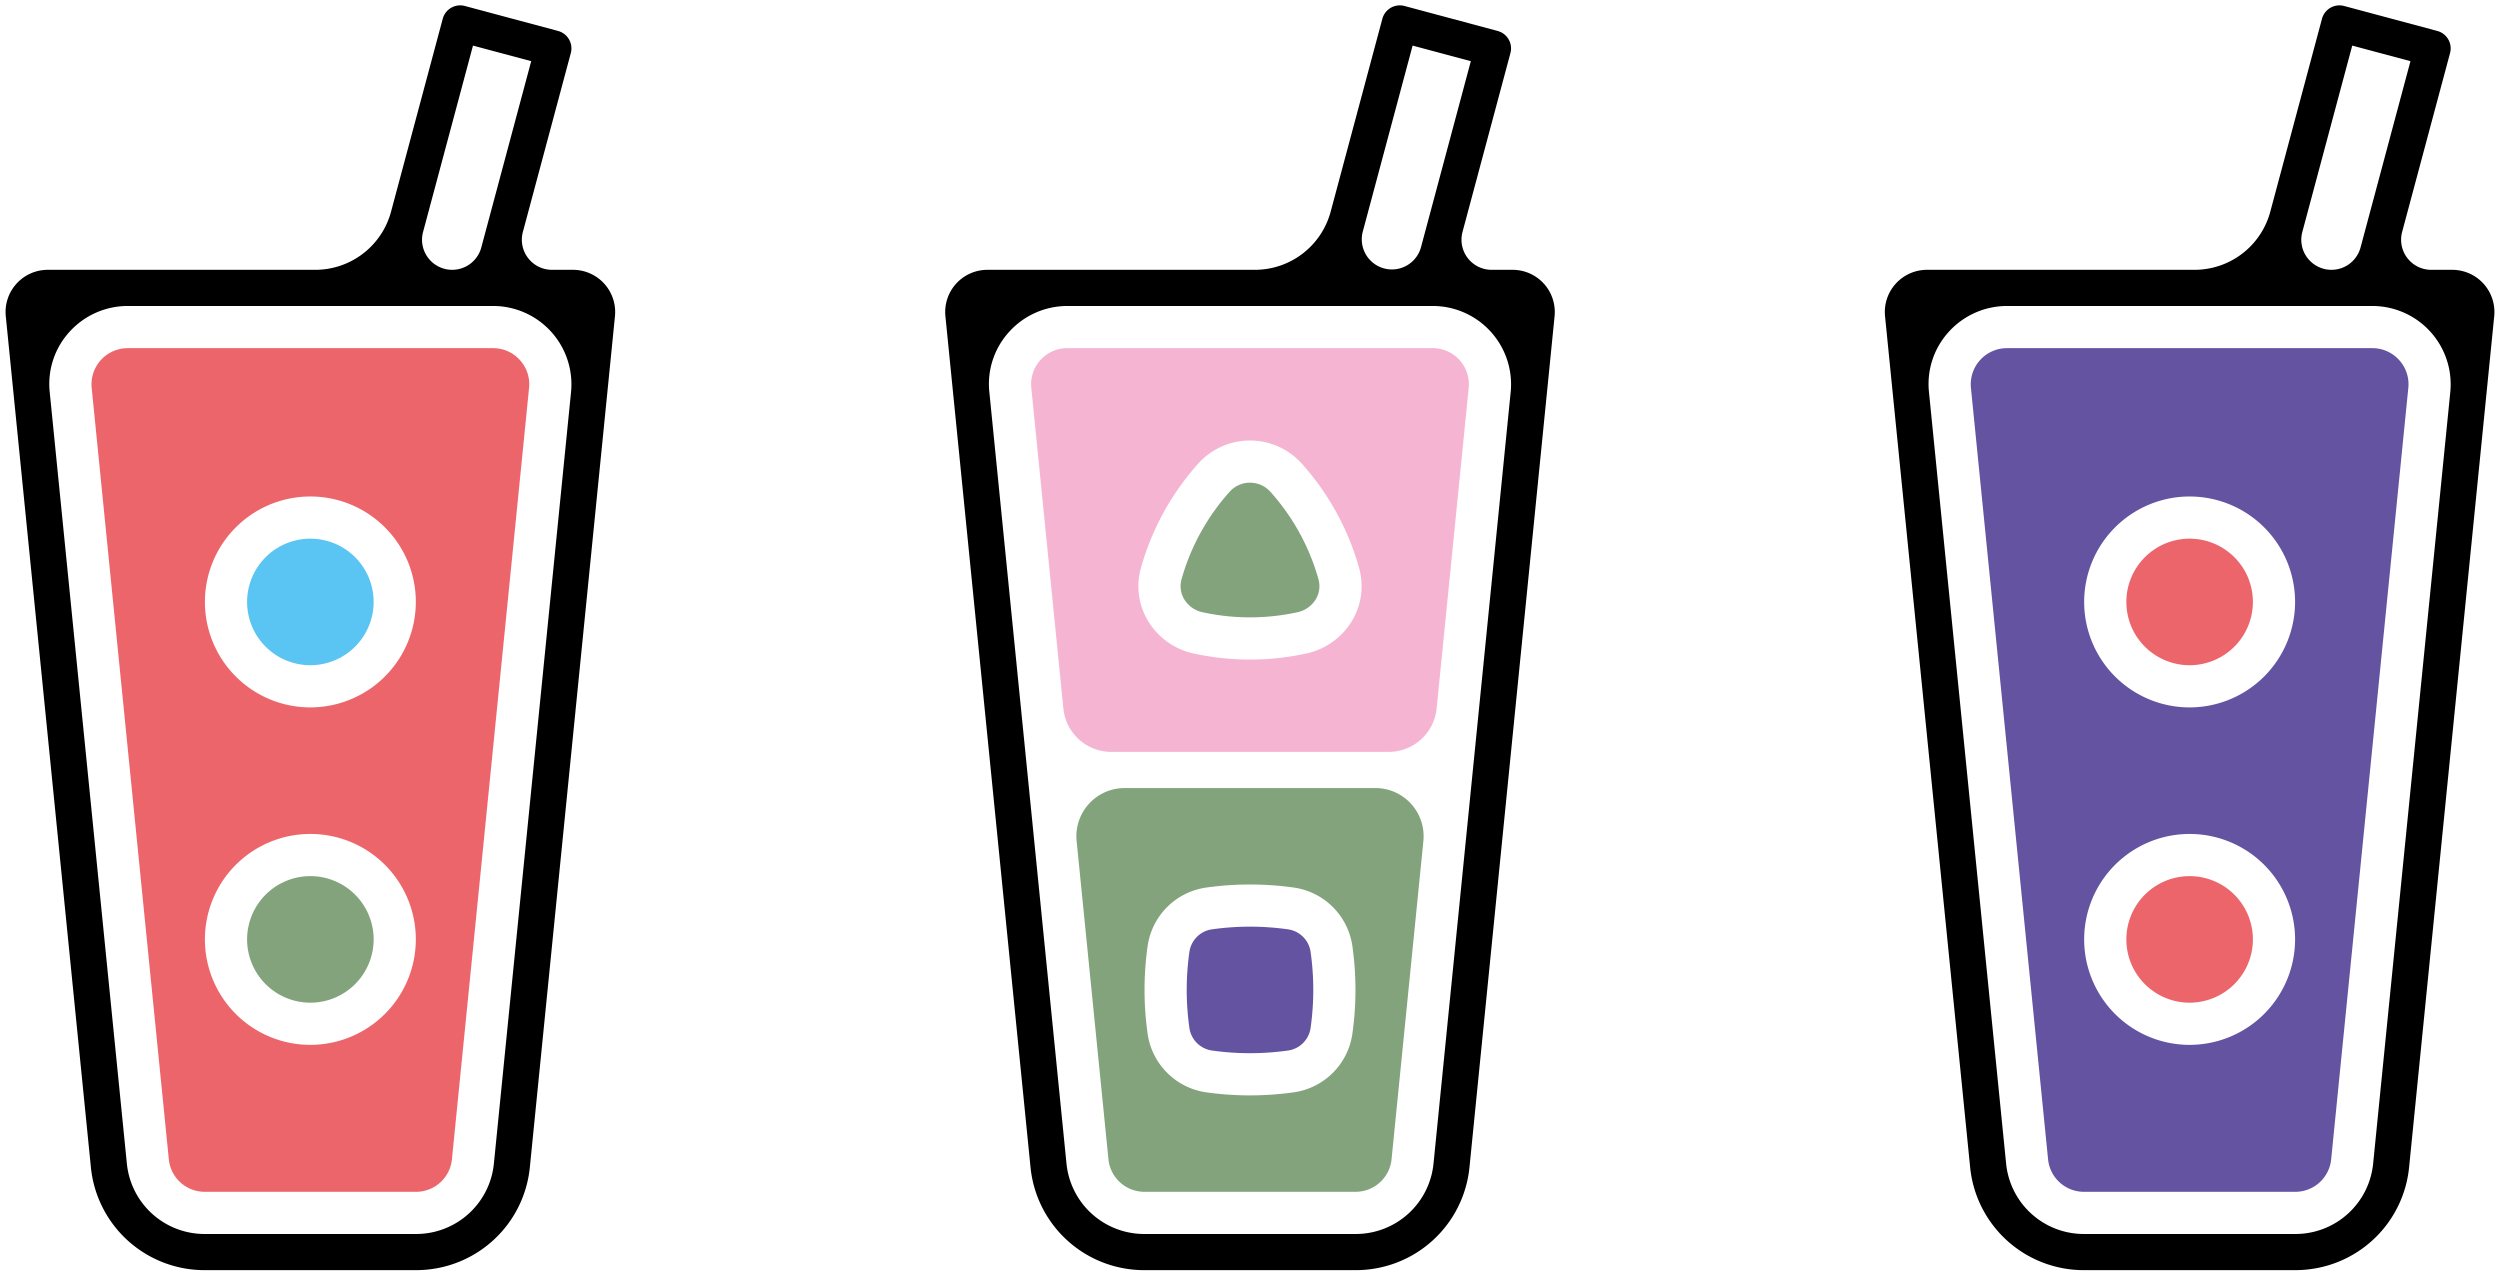 <svg id="Ebene_1" data-name="Ebene 1" xmlns="http://www.w3.org/2000/svg" viewBox="0 0 294 150"><defs><style>.cls-1{fill:#ec656b;}.cls-2{fill:#5ac5f2;}.cls-3{fill:#82a37c;}.cls-4{fill:#f5b4d2;}.cls-5{fill:#6353a0;}</style></defs><title>tea-mix</title><path class="cls-1" d="M61.139,42.343A4.212,4.212,0,0,0,57.987,40.944H15.013a4.253,4.253,0,0,0-4.231,4.675l9.071,90.709a4.239,4.239,0,0,0,4.231,3.829h24.832a4.239,4.239,0,0,0,4.231-3.829l9.071-90.709A4.213,4.213,0,0,0,61.139,42.343ZM36.5,122.876A12.402,12.402,0,1,1,48.902,110.475,12.416,12.416,0,0,1,36.5,122.876Zm0-39.685A12.402,12.402,0,1,1,48.902,70.79,12.416,12.416,0,0,1,36.5,83.191Z"/><path class="cls-2" d="M43.941,70.79a7.441,7.441,0,1,0-7.441,7.44A7.449,7.449,0,0,0,43.941,70.79Z"/><path class="cls-3" d="M43.941,110.475a7.441,7.441,0,1,0-7.441,7.44A7.449,7.449,0,0,0,43.941,110.475Z"/><path d="M71.061,33.362a4.97,4.97,0,0,0-3.678-1.631h-2.471a3.541,3.541,0,0,1-3.425-4.443L67.127,6.243a2.126,2.126,0,0,0-1.504-2.604L54.671.704a2.126,2.126,0,0,0-2.605,1.503L45.984,24.903a9.225,9.225,0,0,1-8.898,6.828H5.617a4.961,4.961,0,0,0-4.937,5.454L10.686,137.244c.003.027.005.054.008.081a13.423,13.423,0,0,0,13.39,12.044h24.832a13.604,13.604,0,0,0,3.202-.38,13.417,13.417,0,0,0,10.195-11.745L72.32,37.184A4.972,4.972,0,0,0,71.061,33.362ZM24.085,145.117a9.183,9.183,0,0,1-9.06-7.53v-.002c-.046-.25-.082-.505-.108-.763L5.846,46.112a9.105,9.105,0,0,1,2.336-7.098,9.23,9.23,0,0,1,6.831-3.031H57.987a9.214,9.214,0,0,1,9.167,10.129L58.083,136.821a9.184,9.184,0,0,1-9.167,8.296Zm26.281-114.772a3.516,3.516,0,0,1-.611-3.074L55.624,5.362l6.846,1.834L56.599,29.105a3.543,3.543,0,0,1-6.233,1.24Z"/><path d="M181.562,33.363a4.967,4.967,0,0,0-3.678-1.632h-2.471a3.541,3.541,0,0,1-3.427-4.435L177.627,6.243A2.126,2.126,0,0,0,176.514,3.787c-.023-.012-.05-.017-.074-.028a2.142,2.142,0,0,0-.317-.12L165.171.704a2.126,2.126,0,0,0-2.605,1.503L156.484,24.902a9.226,9.226,0,0,1-8.898,6.829H116.117a4.961,4.961,0,0,0-4.937,5.454L121.187,137.244c.003.027.005.054.008.081A13.423,13.423,0,0,0,134.584,149.369h24.832a13.422,13.422,0,0,0,13.397-12.125l9.071-90.709c.004-.035.007-.071.011-.106l.924-9.244A4.968,4.968,0,0,0,181.562,33.363Zm-14.462-4.258a3.544,3.544,0,0,1-6.846-1.834L166.124,5.362l6.846,1.834Zm1.388,6.878a9.214,9.214,0,0,1,9.176,10.037L168.583,136.821a9.184,9.184,0,0,1-9.167,8.296H134.585a9.183,9.183,0,0,1-9.06-7.53v-.002c-.046-.25-.082-.505-.108-.763l-9.07-90.709a9.105,9.105,0,0,1,2.336-7.098,9.23,9.23,0,0,1,6.831-3.031Z"/><path class="cls-4" d="M122.361,42.342a4.213,4.213,0,0,0-1.079,3.276l3.77,37.7a5.669,5.669,0,0,0,5.641,5.105h32.613a5.669,5.669,0,0,0,5.641-5.105l3.771-37.7a4.253,4.253,0,0,0-4.231-4.675H125.514A4.212,4.212,0,0,0,122.361,42.342ZM134.175,66.777a30.914,30.914,0,0,1,6.729-12.25,8.183,8.183,0,0,1,12.192,0,30.914,30.914,0,0,1,6.729,12.25,7.911,7.911,0,0,1-.843,6.259,8.307,8.307,0,0,1-5.322,3.806,30.995,30.995,0,0,1-13.321,0,8.307,8.307,0,0,1-5.322-3.806A7.911,7.911,0,0,1,134.175,66.777Z"/><path class="cls-3" d="M161.748,92.676H132.252a5.669,5.669,0,0,0-5.641,6.233l3.742,37.418a4.252,4.252,0,0,0,4.231,3.829h24.832a4.252,4.252,0,0,0,4.231-3.829l3.742-37.418A5.669,5.669,0,0,0,161.748,92.676Zm-2.712,28.923a8.112,8.112,0,0,1-6.853,6.853,36.862,36.862,0,0,1-10.366,0,8.111,8.111,0,0,1-6.853-6.853,36.82,36.82,0,0,1,.001-10.367,8.109,8.109,0,0,1,6.852-6.851,37.083,37.083,0,0,1,10.366,0,8.112,8.112,0,0,1,6.853,6.852v0a36.859,36.859,0,0,1,0,10.366Z"/><path class="cls-3" d="M138.952,68.111a2.996,2.996,0,0,0,.318,2.371,3.33,3.33,0,0,0,2.14,1.515,26.162,26.162,0,0,0,11.181,0,3.33,3.33,0,0,0,2.14-1.515,2.996,2.996,0,0,0,.318-2.371A25.916,25.916,0,0,0,149.403,57.839a3.222,3.222,0,0,0-4.806,0A25.916,25.916,0,0,0,138.952,68.111Z"/><path class="cls-5" d="M151.484,109.292a31.929,31.929,0,0,0-8.968,0,3.125,3.125,0,0,0-2.64,2.64,31.877,31.877,0,0,0-.001,8.967,3.126,3.126,0,0,0,2.641,2.641,32.076,32.076,0,0,0,8.968,0,3.125,3.125,0,0,0,2.64-2.64,31.842,31.842,0,0,0,0-8.969A3.125,3.125,0,0,0,151.484,109.292Z"/><path class="cls-5" d="M282.139,42.343A4.212,4.212,0,0,0,278.987,40.944H236.013a4.253,4.253,0,0,0-4.231,4.675l9.071,90.709a4.239,4.239,0,0,0,4.231,3.829h24.832a4.239,4.239,0,0,0,4.231-3.829l9.071-90.709A4.213,4.213,0,0,0,282.139,42.343Zm-24.64,80.534A12.402,12.402,0,1,1,269.902,110.475,12.416,12.416,0,0,1,257.5,122.876Zm0-39.685A12.402,12.402,0,1,1,269.902,70.79,12.416,12.416,0,0,1,257.5,83.191Z"/><path class="cls-1" d="M264.941,70.79a7.441,7.441,0,1,0-7.441,7.44A7.449,7.449,0,0,0,264.941,70.79Z"/><path class="cls-1" d="M264.941,110.475a7.441,7.441,0,1,0-7.441,7.44A7.449,7.449,0,0,0,264.941,110.475Z"/><path d="M292.061,33.362a4.97,4.97,0,0,0-3.678-1.631h-2.471a3.541,3.541,0,0,1-3.425-4.443l5.639-21.045a2.126,2.126,0,0,0-1.504-2.604L275.671.704a2.126,2.126,0,0,0-2.605,1.503L266.984,24.903a9.225,9.225,0,0,1-8.898,6.828H226.617a4.961,4.961,0,0,0-4.937,5.454L231.686,137.244c.003.027.005.054.008.081a13.423,13.423,0,0,0,13.39,12.044h24.832a13.604,13.604,0,0,0,3.202-.38,13.417,13.417,0,0,0,10.195-11.745L293.32,37.184A4.972,4.972,0,0,0,292.061,33.362ZM245.085,145.117a9.183,9.183,0,0,1-9.06-7.53v-.002c-.046-.25-.082-.505-.108-.763l-9.07-90.709a9.105,9.105,0,0,1,2.336-7.098,9.23,9.23,0,0,1,6.831-3.031H278.987a9.214,9.214,0,0,1,9.167,10.129l-9.071,90.709a9.184,9.184,0,0,1-9.167,8.296Zm26.281-114.772a3.516,3.516,0,0,1-.611-3.074L276.624,5.362l6.846,1.834-5.87,21.909a3.543,3.543,0,0,1-6.233,1.24Z"/></svg>